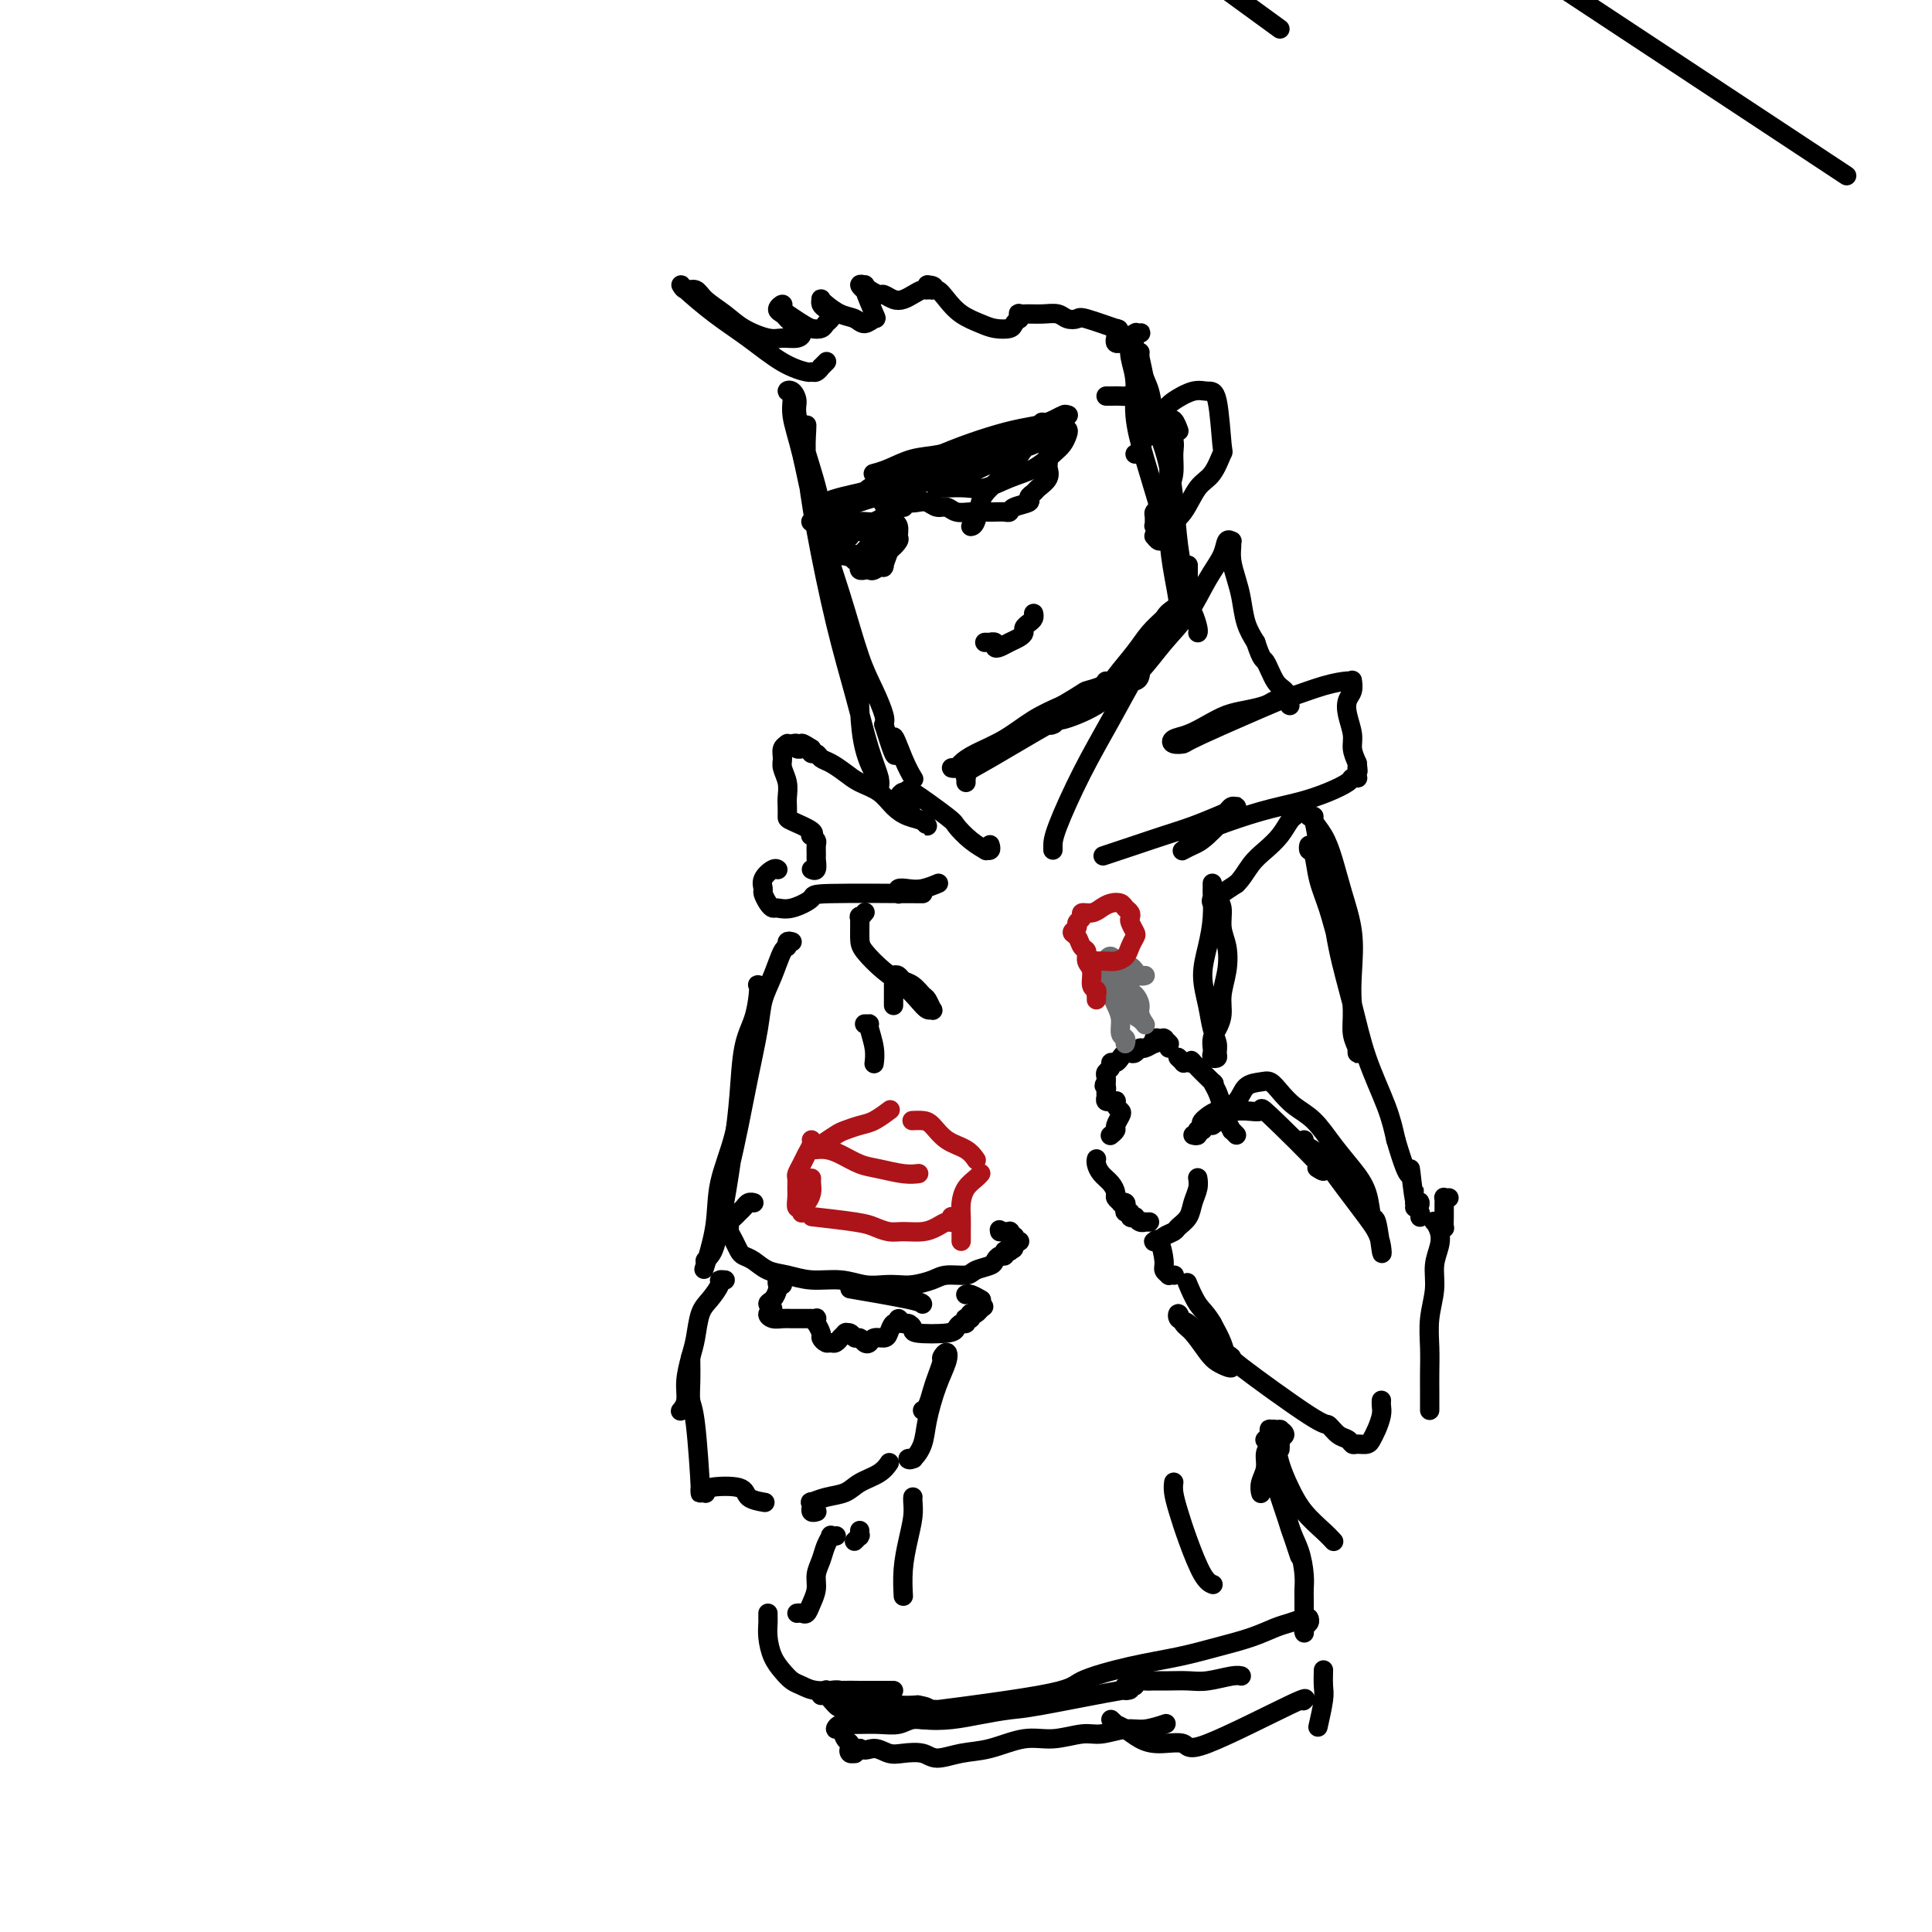 <svg viewBox='0 0 400 400' version='1.1' xmlns='http://www.w3.org/2000/svg' xmlns:xlink='http://www.w3.org/1999/xlink'><g fill='none' stroke='rgb(0,0,0)' stroke-width='4' stroke-linecap='round' stroke-linejoin='round'><path d='M167,88c-0.009,0.019 -0.019,0.039 0,0c0.019,-0.039 0.066,-0.136 0,1c-0.066,1.136 -0.247,3.506 0,7c0.247,3.494 0.921,8.112 2,14c1.079,5.888 2.562,13.046 4,19c1.438,5.954 2.830,10.703 4,15c1.170,4.297 2.118,8.143 3,11c0.882,2.857 1.698,4.727 2,6c0.302,1.273 0.088,1.950 0,2c-0.088,0.050 -0.052,-0.527 0,-1c0.052,-0.473 0.119,-0.843 0,-1c-0.119,-0.157 -0.423,-0.102 -1,-1c-0.577,-0.898 -1.428,-2.750 -2,-5c-0.572,-2.250 -0.866,-4.899 -1,-8c-0.134,-3.101 -0.106,-6.655 -1,-11c-0.894,-4.345 -2.708,-9.481 -4,-15c-1.292,-5.519 -2.061,-11.420 -3,-16c-0.939,-4.580 -2.046,-7.841 -3,-11c-0.954,-3.159 -1.754,-6.218 -2,-8c-0.246,-1.782 0.062,-2.286 0,-3c-0.062,-0.714 -0.494,-1.639 -1,-2c-0.506,-0.361 -1.085,-0.159 -1,0c0.085,0.159 0.833,0.276 1,1c0.167,0.724 -0.248,2.054 0,4c0.248,1.946 1.158,4.508 2,8c0.842,3.492 1.616,7.916 3,13c1.384,5.084 3.376,10.829 5,16c1.624,5.171 2.879,9.767 4,13c1.121,3.233 2.110,5.101 3,7c0.890,1.899 1.683,3.828 2,5c0.317,1.172 0.159,1.586 0,2'/><path d='M183,150c3.458,11.175 2.102,4.614 2,3c-0.102,-1.614 1.049,1.719 2,4c0.951,2.281 1.700,3.509 2,4c0.300,0.491 0.150,0.246 0,0'/><path d='M200,162c-0.015,-0.444 -0.031,-0.887 0,-1c0.031,-0.113 0.107,0.105 0,0c-0.107,-0.105 -0.399,-0.533 0,-1c0.399,-0.467 1.489,-0.973 5,-3c3.511,-2.027 9.445,-5.576 12,-7c2.555,-1.424 1.732,-0.724 3,-1c1.268,-0.276 4.628,-1.528 7,-3c2.372,-1.472 3.758,-3.166 5,-4c1.242,-0.834 2.341,-0.810 3,-1c0.659,-0.190 0.877,-0.594 1,-1c0.123,-0.406 0.152,-0.812 0,-1c-0.152,-0.188 -0.485,-0.156 -1,0c-0.515,0.156 -1.211,0.438 -2,1c-0.789,0.562 -1.672,1.404 -3,2c-1.328,0.596 -3.100,0.946 -5,2c-1.900,1.054 -3.926,2.812 -6,4c-2.074,1.188 -4.194,1.807 -6,3c-1.806,1.193 -3.298,2.961 -5,4c-1.702,1.039 -3.616,1.351 -5,2c-1.384,0.649 -2.239,1.636 -3,2c-0.761,0.364 -1.427,0.106 -2,0c-0.573,-0.106 -1.054,-0.061 -1,0c0.054,0.061 0.641,0.137 1,0c0.359,-0.137 0.488,-0.487 1,-1c0.512,-0.513 1.405,-1.189 3,-2c1.595,-0.811 3.891,-1.757 6,-3c2.109,-1.243 4.031,-2.784 6,-4c1.969,-1.216 3.984,-2.108 6,-3'/><path d='M220,146c4.523,-2.650 4.331,-2.775 5,-3c0.669,-0.225 2.199,-0.552 3,-1c0.801,-0.448 0.874,-1.018 1,-1c0.126,0.018 0.304,0.624 0,1c-0.304,0.376 -1.089,0.521 -2,1c-0.911,0.479 -1.947,1.291 -3,2c-1.053,0.709 -2.122,1.316 -3,2c-0.878,0.684 -1.564,1.446 -2,2c-0.436,0.554 -0.621,0.901 -1,1c-0.379,0.099 -0.952,-0.051 -1,0c-0.048,0.051 0.431,0.302 1,0c0.569,-0.302 1.230,-1.158 2,-2c0.770,-0.842 1.649,-1.669 2,-2c0.351,-0.331 0.176,-0.165 0,0'/><path d='M236,74c-0.007,-0.423 -0.015,-0.847 0,-1c0.015,-0.153 0.052,-0.037 0,0c-0.052,0.037 -0.193,-0.007 0,1c0.193,1.007 0.720,3.064 1,5c0.280,1.936 0.315,3.752 1,6c0.685,2.248 2.022,4.927 3,8c0.978,3.073 1.597,6.539 2,10c0.403,3.461 0.591,6.915 1,10c0.409,3.085 1.038,5.800 1,8c-0.038,2.200 -0.745,3.883 -1,5c-0.255,1.117 -0.058,1.667 0,2c0.058,0.333 -0.023,0.448 0,0c0.023,-0.448 0.150,-1.459 0,-3c-0.150,-1.541 -0.576,-3.613 -1,-6c-0.424,-2.387 -0.845,-5.088 -1,-8c-0.155,-2.912 -0.042,-6.034 0,-9c0.042,-2.966 0.014,-5.778 0,-8c-0.014,-2.222 -0.014,-3.856 0,-5c0.014,-1.144 0.042,-1.798 0,-2c-0.042,-0.202 -0.156,0.049 0,0c0.156,-0.049 0.580,-0.398 1,0c0.420,0.398 0.834,1.542 1,2c0.166,0.458 0.083,0.229 0,0'/><path d='M235,94c0.412,-0.006 0.825,-0.011 1,0c0.175,0.011 0.114,0.040 0,0c-0.114,-0.040 -0.281,-0.148 0,-1c0.281,-0.852 1.009,-2.449 2,-4c0.991,-1.551 2.244,-3.058 3,-4c0.756,-0.942 1.015,-1.319 2,-2c0.985,-0.681 2.696,-1.664 4,-2c1.304,-0.336 2.201,-0.024 3,0c0.799,0.024 1.501,-0.239 2,2c0.499,2.239 0.794,6.980 1,9c0.206,2.020 0.321,1.318 0,2c-0.321,0.682 -1.080,2.749 -2,4c-0.920,1.251 -2.000,1.685 -3,3c-1.000,1.315 -1.918,3.511 -3,5c-1.082,1.489 -2.328,2.269 -3,3c-0.672,0.731 -0.770,1.411 -1,2c-0.230,0.589 -0.594,1.087 -1,1c-0.406,-0.087 -0.855,-0.759 -1,-1c-0.145,-0.241 0.015,-0.049 0,0c-0.015,0.049 -0.204,-0.043 0,0c0.204,0.043 0.801,0.221 1,0c0.199,-0.221 0.001,-0.842 0,-1c-0.001,-0.158 0.196,0.147 0,0c-0.196,-0.147 -0.785,-0.746 -1,-1c-0.215,-0.254 -0.055,-0.162 0,0c0.055,0.162 0.004,0.394 0,0c-0.004,-0.394 0.040,-1.415 0,-2c-0.040,-0.585 -0.165,-0.734 0,-1c0.165,-0.266 0.618,-0.647 1,-1c0.382,-0.353 0.691,-0.676 1,-1'/><path d='M241,104c0.319,-1.791 0.617,-2.268 1,-3c0.383,-0.732 0.853,-1.718 1,-3c0.147,-1.282 -0.028,-2.859 0,-4c0.028,-1.141 0.260,-1.847 0,-3c-0.260,-1.153 -1.010,-2.754 -2,-4c-0.990,-1.246 -2.219,-2.138 -3,-3c-0.781,-0.862 -1.113,-1.695 -2,-2c-0.887,-0.305 -2.329,-0.082 -3,0c-0.671,0.082 -0.572,0.022 -1,0c-0.428,-0.022 -1.385,-0.006 -2,0c-0.615,0.006 -0.890,0.002 -1,0c-0.110,-0.002 -0.055,-0.001 0,0'/><path d='M265,6c-43.979,-32.014 -87.959,-64.027 -105,-77c-17.041,-12.973 -7.144,-6.904 -4,-5c3.144,1.904 -0.467,-0.357 -2,-2c-1.533,-1.643 -0.989,-2.670 -1,-3c-0.011,-0.330 -0.577,0.036 -1,0c-0.423,-0.036 -0.705,-0.474 -1,-1c-0.295,-0.526 -0.605,-1.141 -1,-2c-0.395,-0.859 -0.876,-1.962 -1,-3c-0.124,-1.038 0.110,-2.010 0,-3c-0.110,-0.990 -0.566,-1.998 -1,-3c-0.434,-1.002 -0.848,-1.997 -1,-3c-0.152,-1.003 -0.041,-2.013 0,-3c0.041,-0.987 0.012,-1.952 0,-3c-0.012,-1.048 -0.006,-2.178 0,-3c0.006,-0.822 0.014,-1.334 0,-2c-0.014,-0.666 -0.049,-1.484 0,-2c0.049,-0.516 0.181,-0.728 0,-1c-0.181,-0.272 -0.674,-0.603 -1,-1c-0.326,-0.397 -0.484,-0.859 -1,-1c-0.516,-0.141 -1.389,0.041 -1,0c0.389,-0.041 2.039,-0.303 2,-1c-0.039,-0.697 -1.767,-1.828 2,0c3.767,1.828 13.030,6.614 3,-1c-10.030,-7.614 -39.354,-27.627 3,0c42.354,27.627 156.387,102.893 202,133c45.613,30.107 22.807,15.053 0,0'/><path d='M181,98c-0.016,0.004 -0.032,0.008 0,0c0.032,-0.008 0.113,-0.029 0,0c-0.113,0.029 -0.420,0.107 0,0c0.420,-0.107 1.567,-0.400 3,-1c1.433,-0.600 3.152,-1.508 5,-2c1.848,-0.492 3.824,-0.569 6,-1c2.176,-0.431 4.552,-1.215 7,-2c2.448,-0.785 4.967,-1.569 7,-2c2.033,-0.431 3.580,-0.508 5,-1c1.420,-0.492 2.712,-1.397 4,-2c1.288,-0.603 2.572,-0.902 3,-1c0.428,-0.098 0.001,0.006 0,0c-0.001,-0.006 0.426,-0.123 0,0c-0.426,0.123 -1.705,0.487 -3,1c-1.295,0.513 -2.607,1.177 -4,2c-1.393,0.823 -2.867,1.806 -5,3c-2.133,1.194 -4.924,2.600 -8,4c-3.076,1.400 -6.436,2.796 -10,4c-3.564,1.204 -7.333,2.218 -10,3c-2.667,0.782 -4.231,1.334 -6,2c-1.769,0.666 -3.743,1.446 -5,2c-1.257,0.554 -1.797,0.881 -2,1c-0.203,0.119 -0.069,0.029 0,0c0.069,-0.029 0.074,0.004 0,0c-0.074,-0.004 -0.227,-0.045 0,0c0.227,0.045 0.834,0.177 1,0c0.166,-0.177 -0.109,-0.663 0,-1c0.109,-0.337 0.603,-0.525 1,-1c0.397,-0.475 0.699,-1.238 1,-2'/><path d='M171,104c1.685,-0.891 5.396,-1.617 7,-2c1.604,-0.383 1.099,-0.421 2,-1c0.901,-0.579 3.206,-1.699 6,-3c2.794,-1.301 6.075,-2.782 9,-4c2.925,-1.218 5.494,-2.172 8,-3c2.506,-0.828 4.948,-1.528 7,-2c2.052,-0.472 3.713,-0.715 5,-1c1.287,-0.285 2.201,-0.612 3,-1c0.799,-0.388 1.482,-0.836 2,-1c0.518,-0.164 0.871,-0.043 1,0c0.129,0.043 0.032,0.010 0,0c-0.032,-0.010 -0.001,0.005 0,0c0.001,-0.005 -0.030,-0.029 0,0c0.030,0.029 0.119,0.110 0,0c-0.119,-0.110 -0.446,-0.412 -1,0c-0.554,0.412 -1.333,1.539 -2,2c-0.667,0.461 -1.220,0.255 -3,1c-1.780,0.745 -4.787,2.441 -6,3c-1.213,0.559 -0.631,-0.020 -1,0c-0.369,0.020 -1.688,0.639 -3,1c-1.312,0.361 -2.616,0.464 -4,1c-1.384,0.536 -2.847,1.507 -4,2c-1.153,0.493 -1.997,0.510 -3,1c-1.003,0.490 -2.164,1.455 -3,2c-0.836,0.545 -1.348,0.671 -2,1c-0.652,0.329 -1.443,0.861 -2,1c-0.557,0.139 -0.881,-0.117 -1,0c-0.119,0.117 -0.034,0.605 0,1c0.034,0.395 0.017,0.698 0,1'/><path d='M186,103c-5.628,2.631 -2.200,0.709 -1,0c1.200,-0.709 0.170,-0.204 0,0c-0.170,0.204 0.521,0.106 1,0c0.479,-0.106 0.747,-0.221 1,0c0.253,0.221 0.491,0.776 1,1c0.509,0.224 1.290,0.116 2,0c0.710,-0.116 1.348,-0.241 2,0c0.652,0.241 1.319,0.849 2,1c0.681,0.151 1.375,-0.156 2,0c0.625,0.156 1.179,0.774 2,1c0.821,0.226 1.908,0.061 3,0c1.092,-0.061 2.188,-0.019 3,0c0.812,0.019 1.339,0.016 2,0c0.661,-0.016 1.454,-0.046 2,0c0.546,0.046 0.843,0.167 1,0c0.157,-0.167 0.173,-0.621 1,-1c0.827,-0.379 2.464,-0.682 3,-1c0.536,-0.318 -0.028,-0.653 0,-1c0.028,-0.347 0.649,-0.708 1,-1c0.351,-0.292 0.434,-0.515 1,-1c0.566,-0.485 1.616,-1.232 2,-2c0.384,-0.768 0.103,-1.558 0,-2c-0.103,-0.442 -0.028,-0.538 0,-1c0.028,-0.462 0.007,-1.290 0,-2c-0.007,-0.710 -0.001,-1.300 0,-2c0.001,-0.700 -0.002,-1.508 0,-2c0.002,-0.492 0.011,-0.668 0,-1c-0.011,-0.332 -0.041,-0.820 0,-1c0.041,-0.180 0.155,-0.051 0,0c-0.155,0.051 -0.577,0.026 -1,0'/><path d='M216,88c-0.287,-1.510 -0.505,0.214 -1,1c-0.495,0.786 -1.266,0.633 -2,1c-0.734,0.367 -1.431,1.254 -2,2c-0.569,0.746 -1.010,1.353 -2,2c-0.990,0.647 -2.528,1.336 -4,2c-1.472,0.664 -2.879,1.302 -4,2c-1.121,0.698 -1.956,1.455 -3,2c-1.044,0.545 -2.296,0.878 -3,1c-0.704,0.122 -0.861,0.034 -1,0c-0.139,-0.034 -0.261,-0.015 0,0c0.261,0.015 0.905,0.027 2,0c1.095,-0.027 2.643,-0.094 4,0c1.357,0.094 2.524,0.349 4,0c1.476,-0.349 3.260,-1.300 5,-2c1.740,-0.700 3.435,-1.147 5,-2c1.565,-0.853 3.001,-2.112 4,-3c0.999,-0.888 1.562,-1.404 2,-2c0.438,-0.596 0.751,-1.273 1,-2c0.249,-0.727 0.436,-1.506 -1,-1c-1.436,0.506 -4.493,2.297 -6,3c-1.507,0.703 -1.464,0.318 -2,1c-0.536,0.682 -1.650,2.431 -3,4c-1.350,1.569 -2.936,2.956 -4,4c-1.064,1.044 -1.605,1.744 -2,3c-0.395,1.256 -0.645,3.069 -1,4c-0.355,0.931 -0.816,0.980 -1,1c-0.184,0.020 -0.092,0.010 0,0'/><path d='M186,104c-0.423,0.000 -0.845,0.001 -1,0c-0.155,-0.001 -0.041,-0.003 0,0c0.041,0.003 0.010,0.010 0,0c-0.010,-0.010 -0.001,-0.036 0,0c0.001,0.036 -0.008,0.134 0,0c0.008,-0.134 0.032,-0.500 0,0c-0.032,0.500 -0.121,1.865 0,3c0.121,1.135 0.450,2.041 0,4c-0.450,1.959 -1.680,4.970 -2,6c-0.320,1.030 0.269,0.080 0,0c-0.269,-0.080 -1.396,0.712 -2,1c-0.604,0.288 -0.683,0.074 -1,0c-0.317,-0.074 -0.870,-0.006 -1,0c-0.130,0.006 0.162,-0.050 0,0c-0.162,0.050 -0.779,0.206 -1,0c-0.221,-0.206 -0.045,-0.773 0,-1c0.045,-0.227 -0.040,-0.114 0,0c0.040,0.114 0.206,0.227 0,0c-0.206,-0.227 -0.784,-0.796 -1,-1c-0.216,-0.204 -0.069,-0.044 0,0c0.069,0.044 0.060,-0.030 0,0c-0.060,0.030 -0.172,0.163 0,0c0.172,-0.163 0.627,-0.621 1,-1c0.373,-0.379 0.664,-0.679 1,-1c0.336,-0.321 0.718,-0.663 1,-1c0.282,-0.337 0.465,-0.668 1,-1c0.535,-0.332 1.422,-0.666 2,-1c0.578,-0.334 0.848,-0.667 1,-1c0.152,-0.333 0.186,-0.667 0,-1c-0.186,-0.333 -0.593,-0.667 -1,-1'/><path d='M183,108c0.524,-0.995 -1.166,0.518 -2,1c-0.834,0.482 -0.811,-0.067 -1,0c-0.189,0.067 -0.589,0.749 -1,1c-0.411,0.251 -0.832,0.072 -1,0c-0.168,-0.072 -0.084,-0.036 0,0'/><path d='M171,75c0.119,-0.122 0.238,-0.243 0,0c-0.238,0.243 -0.835,0.851 -1,1c-0.165,0.149 0.100,-0.160 0,0c-0.100,0.160 -0.566,0.788 -1,1c-0.434,0.212 -0.837,0.008 -1,0c-0.163,-0.008 -0.086,0.180 -1,0c-0.914,-0.180 -2.820,-0.729 -5,-2c-2.180,-1.271 -4.635,-3.265 -7,-5c-2.365,-1.735 -4.641,-3.213 -7,-5c-2.359,-1.787 -4.799,-3.885 -6,-5c-1.201,-1.115 -1.161,-1.246 -1,-1c0.161,0.246 0.442,0.870 1,1c0.558,0.130 1.392,-0.234 2,0c0.608,0.234 0.991,1.068 2,2c1.009,0.932 2.645,1.963 4,3c1.355,1.037 2.431,2.079 4,3c1.569,0.921 3.633,1.722 5,2c1.367,0.278 2.038,0.033 3,0c0.962,-0.033 2.216,0.146 3,0c0.784,-0.146 1.097,-0.617 1,-1c-0.097,-0.383 -0.605,-0.680 -1,-1c-0.395,-0.320 -0.676,-0.665 -1,-1c-0.324,-0.335 -0.690,-0.661 -1,-1c-0.310,-0.339 -0.565,-0.691 -1,-1c-0.435,-0.309 -1.050,-0.574 -1,-1c0.050,-0.426 0.766,-1.011 1,-1c0.234,0.011 -0.014,0.618 0,1c0.014,0.382 0.290,0.538 1,1c0.710,0.462 1.855,1.231 3,2'/><path d='M166,67c0.963,0.523 1.369,0.831 2,1c0.631,0.169 1.487,0.200 2,0c0.513,-0.200 0.684,-0.631 1,-1c0.316,-0.369 0.778,-0.677 1,-1c0.222,-0.323 0.203,-0.661 0,-1c-0.203,-0.339 -0.589,-0.677 -1,-1c-0.411,-0.323 -0.848,-0.630 -1,-1c-0.152,-0.370 -0.021,-0.804 0,-1c0.021,-0.196 -0.069,-0.153 0,0c0.069,0.153 0.299,0.415 1,1c0.701,0.585 1.875,1.493 3,2c1.125,0.507 2.203,0.614 3,1c0.797,0.386 1.315,1.050 2,1c0.685,-0.050 1.538,-0.816 2,-1c0.462,-0.184 0.534,0.214 0,-1c-0.534,-1.214 -1.674,-4.039 -2,-5c-0.326,-0.961 0.163,-0.059 0,0c-0.163,0.059 -0.979,-0.726 -1,-1c-0.021,-0.274 0.753,-0.036 1,0c0.247,0.036 -0.033,-0.130 0,0c0.033,0.130 0.379,0.557 1,1c0.621,0.443 1.517,0.900 2,1c0.483,0.100 0.553,-0.159 1,0c0.447,0.159 1.272,0.737 2,1c0.728,0.263 1.358,0.211 2,0c0.642,-0.211 1.296,-0.582 2,-1c0.704,-0.418 1.459,-0.882 2,-1c0.541,-0.118 0.869,0.109 1,0c0.131,-0.109 0.066,-0.555 0,-1'/><path d='M192,59c2.200,0.093 1.201,0.827 1,1c-0.201,0.173 0.396,-0.213 1,0c0.604,0.213 1.216,1.024 2,2c0.784,0.976 1.740,2.115 3,3c1.260,0.885 2.825,1.515 4,2c1.175,0.485 1.961,0.825 3,1c1.039,0.175 2.331,0.187 3,0c0.669,-0.187 0.714,-0.572 1,-1c0.286,-0.428 0.814,-0.899 1,-1c0.186,-0.101 0.030,0.169 0,0c-0.030,-0.169 0.065,-0.778 0,-1c-0.065,-0.222 -0.289,-0.056 0,0c0.289,0.056 1.090,0.001 2,0c0.910,-0.001 1.930,0.050 3,0c1.070,-0.050 2.190,-0.202 3,0c0.810,0.202 1.309,0.757 2,1c0.691,0.243 1.572,0.173 2,0c0.428,-0.173 0.402,-0.449 2,0c1.598,0.449 4.821,1.622 6,2c1.179,0.378 0.315,-0.038 0,0c-0.315,0.038 -0.080,0.532 0,1c0.080,0.468 0.007,0.910 0,1c-0.007,0.090 0.053,-0.171 0,0c-0.053,0.171 -0.221,0.774 0,1c0.221,0.226 0.829,0.075 1,0c0.171,-0.075 -0.095,-0.075 0,0c0.095,0.075 0.551,0.226 1,0c0.449,-0.226 0.890,-0.830 1,-1c0.110,-0.170 -0.111,0.094 0,0c0.111,-0.094 0.556,-0.547 1,-1'/><path d='M235,69c0.562,-0.312 -0.033,-0.092 0,0c0.033,0.092 0.693,0.058 1,0c0.307,-0.058 0.263,-0.138 0,0c-0.263,0.138 -0.743,0.494 -1,1c-0.257,0.506 -0.291,1.161 0,2c0.291,0.839 0.909,1.863 1,3c0.091,1.137 -0.343,2.386 0,4c0.343,1.614 1.465,3.592 2,5c0.535,1.408 0.485,2.246 1,3c0.515,0.754 1.595,1.423 2,2c0.405,0.577 0.134,1.061 0,1c-0.134,-0.061 -0.133,-0.666 0,-1c0.133,-0.334 0.396,-0.395 0,-1c-0.396,-0.605 -1.451,-1.752 -2,-3c-0.549,-1.248 -0.592,-2.595 -1,-4c-0.408,-1.405 -1.182,-2.866 -2,-5c-0.818,-2.134 -1.679,-4.940 -2,-6c-0.321,-1.060 -0.101,-0.373 0,0c0.101,0.373 0.085,0.433 0,1c-0.085,0.567 -0.237,1.641 0,3c0.237,1.359 0.864,3.005 1,5c0.136,1.995 -0.220,4.340 0,7c0.220,2.660 1.015,5.634 2,9c0.985,3.366 2.159,7.125 3,10c0.841,2.875 1.349,4.866 2,7c0.651,2.134 1.445,4.412 2,6c0.555,1.588 0.870,2.488 1,3c0.130,0.512 0.073,0.638 0,1c-0.073,0.362 -0.164,0.961 0,1c0.164,0.039 0.582,-0.480 1,-1'/><path d='M246,122c1.702,5.601 0.456,1.602 0,0c-0.456,-1.602 -0.122,-0.808 0,-1c0.122,-0.192 0.033,-1.370 0,-2c-0.033,-0.630 -0.009,-0.713 0,-1c0.009,-0.287 0.003,-0.780 0,-1c-0.003,-0.220 -0.001,-0.168 0,0c0.001,0.168 0.003,0.452 0,1c-0.003,0.548 -0.011,1.358 0,2c0.011,0.642 0.041,1.114 0,2c-0.041,0.886 -0.155,2.185 0,3c0.155,0.815 0.578,1.146 1,2c0.422,0.854 0.845,2.230 1,3c0.155,0.770 0.044,0.934 0,1c-0.044,0.066 -0.022,0.033 0,0'/><path d='M187,105c0.096,0.024 0.191,0.049 0,0c-0.191,-0.049 -0.669,-0.171 -1,0c-0.331,0.171 -0.515,0.634 -1,1c-0.485,0.366 -1.270,0.634 -2,1c-0.730,0.366 -1.403,0.830 -2,1c-0.597,0.170 -1.117,0.048 -2,0c-0.883,-0.048 -2.128,-0.020 -3,0c-0.872,0.020 -1.370,0.032 -2,0c-0.630,-0.032 -1.393,-0.107 -2,0c-0.607,0.107 -1.057,0.396 -1,1c0.057,0.604 0.623,1.521 1,2c0.377,0.479 0.565,0.519 1,1c0.435,0.481 1.115,1.404 2,2c0.885,0.596 1.974,0.865 3,1c1.026,0.135 1.989,0.135 3,0c1.011,-0.135 2.072,-0.404 3,-1c0.928,-0.596 1.725,-1.518 2,-2c0.275,-0.482 0.030,-0.522 0,-1c-0.030,-0.478 0.156,-1.393 0,-2c-0.156,-0.607 -0.653,-0.907 -1,-1c-0.347,-0.093 -0.544,0.020 -1,0c-0.456,-0.020 -1.170,-0.173 -2,0c-0.830,0.173 -1.778,0.673 -3,1c-1.222,0.327 -2.720,0.483 -4,1c-1.280,0.517 -2.341,1.396 -3,2c-0.659,0.604 -0.914,0.933 -1,1c-0.086,0.067 -0.002,-0.126 0,0c0.002,0.126 -0.076,0.572 0,1c0.076,0.428 0.308,0.836 1,1c0.692,0.164 1.846,0.082 3,0'/><path d='M175,115c1.050,0.573 2.176,0.505 3,0c0.824,-0.505 1.345,-1.445 2,-2c0.655,-0.555 1.445,-0.723 2,-1c0.555,-0.277 0.875,-0.664 1,-1c0.125,-0.336 0.056,-0.622 0,-1c-0.056,-0.378 -0.098,-0.848 0,-1c0.098,-0.152 0.338,0.016 0,0c-0.338,-0.016 -1.254,-0.214 -2,0c-0.746,0.214 -1.324,0.841 -2,1c-0.676,0.159 -1.451,-0.149 -2,0c-0.549,0.149 -0.871,0.757 -1,1c-0.129,0.243 -0.064,0.122 0,0'/><path d='M218,176c-0.002,-0.230 -0.003,-0.460 0,-1c0.003,-0.540 0.011,-1.388 1,-4c0.989,-2.612 2.961,-6.986 5,-11c2.039,-4.014 4.147,-7.667 6,-11c1.853,-3.333 3.450,-6.344 5,-9c1.550,-2.656 3.051,-4.955 4,-7c0.949,-2.045 1.345,-3.836 2,-5c0.655,-1.164 1.569,-1.703 2,-2c0.431,-0.297 0.378,-0.353 0,0c-0.378,0.353 -1.082,1.117 -2,2c-0.918,0.883 -2.051,1.887 -3,3c-0.949,1.113 -1.714,2.335 -3,4c-1.286,1.665 -3.094,3.774 -4,5c-0.906,1.226 -0.911,1.568 -1,2c-0.089,0.432 -0.261,0.954 0,1c0.261,0.046 0.954,-0.384 2,-1c1.046,-0.616 2.445,-1.417 4,-3c1.555,-1.583 3.267,-3.948 5,-6c1.733,-2.052 3.487,-3.789 5,-6c1.513,-2.211 2.783,-4.894 4,-7c1.217,-2.106 2.379,-3.634 3,-5c0.621,-1.366 0.702,-2.568 1,-3c0.298,-0.432 0.815,-0.093 1,0c0.185,0.093 0.039,-0.059 0,0c-0.039,0.059 0.030,0.329 0,1c-0.030,0.671 -0.160,1.743 0,3c0.160,1.257 0.610,2.698 1,4c0.390,1.302 0.720,2.466 1,4c0.280,1.534 0.508,3.438 1,5c0.492,1.562 1.246,2.781 2,4'/><path d='M260,133c1.288,3.937 1.508,3.279 2,4c0.492,0.721 1.256,2.820 2,4c0.744,1.180 1.468,1.442 2,2c0.532,0.558 0.873,1.414 1,2c0.127,0.586 0.042,0.902 0,1c-0.042,0.098 -0.040,-0.023 0,0c0.040,0.023 0.118,0.192 0,0c-0.118,-0.192 -0.432,-0.743 -1,-1c-0.568,-0.257 -1.390,-0.221 -2,0c-0.610,0.221 -1.009,0.626 -2,1c-0.991,0.374 -2.574,0.716 -4,1c-1.426,0.284 -2.696,0.511 -4,1c-1.304,0.489 -2.643,1.242 -4,2c-1.357,0.758 -2.732,1.523 -4,2c-1.268,0.477 -2.428,0.666 -3,1c-0.572,0.334 -0.554,0.813 0,1c0.554,0.187 1.644,0.082 2,0c0.356,-0.082 -0.024,-0.141 4,-2c4.024,-1.859 12.451,-5.517 16,-7c3.549,-1.483 2.219,-0.791 3,-1c0.781,-0.209 3.674,-1.318 6,-2c2.326,-0.682 4.084,-0.938 5,-1c0.916,-0.062 0.991,0.068 1,0c0.009,-0.068 -0.046,-0.335 0,0c0.046,0.335 0.194,1.272 0,2c-0.194,0.728 -0.729,1.248 -1,2c-0.271,0.752 -0.279,1.738 0,3c0.279,1.262 0.844,2.801 1,4c0.156,1.199 -0.098,2.057 0,3c0.098,0.943 0.549,1.972 1,3'/><path d='M281,158c0.308,2.812 0.079,1.341 0,1c-0.079,-0.341 -0.008,0.447 0,1c0.008,0.553 -0.047,0.872 0,1c0.047,0.128 0.196,0.065 0,0c-0.196,-0.065 -0.736,-0.132 -1,0c-0.264,0.132 -0.251,0.462 -1,1c-0.749,0.538 -2.259,1.285 -4,2c-1.741,0.715 -3.713,1.400 -6,2c-2.287,0.600 -4.889,1.117 -8,2c-3.111,0.883 -6.730,2.132 -9,3c-2.270,0.868 -3.191,1.354 -4,2c-0.809,0.646 -1.506,1.452 -2,2c-0.494,0.548 -0.784,0.836 -1,1c-0.216,0.164 -0.358,0.202 0,0c0.358,-0.202 1.217,-0.643 2,-1c0.783,-0.357 1.489,-0.628 3,-2c1.511,-1.372 3.827,-3.844 5,-5c1.173,-1.156 1.204,-0.998 1,-1c-0.204,-0.002 -0.643,-0.166 -1,0c-0.357,0.166 -0.630,0.663 -1,1c-0.370,0.337 -0.836,0.514 -2,1c-1.164,0.486 -3.027,1.279 -5,2c-1.973,0.721 -4.054,1.368 -6,2c-1.946,0.632 -3.755,1.247 -6,2c-2.245,0.753 -4.927,1.644 -6,2c-1.073,0.356 -0.536,0.178 0,0'/><path d='M205,175c-0.003,-0.008 -0.005,-0.017 0,0c0.005,0.017 0.018,0.058 0,0c-0.018,-0.058 -0.066,-0.216 0,0c0.066,0.216 0.245,0.808 0,1c-0.245,0.192 -0.914,-0.014 -1,0c-0.086,0.014 0.410,0.248 0,0c-0.410,-0.248 -1.727,-0.976 -3,-2c-1.273,-1.024 -2.502,-2.342 -3,-3c-0.498,-0.658 -0.266,-0.657 -2,-2c-1.734,-1.343 -5.433,-4.031 -7,-5c-1.567,-0.969 -1.001,-0.219 -1,0c0.001,0.219 -0.562,-0.092 -1,0c-0.438,0.092 -0.752,0.587 -1,1c-0.248,0.413 -0.430,0.742 0,1c0.430,0.258 1.473,0.444 2,1c0.527,0.556 0.539,1.481 1,2c0.461,0.519 1.372,0.632 2,1c0.628,0.368 0.973,0.993 1,1c0.027,0.007 -0.265,-0.603 -1,-1c-0.735,-0.397 -1.915,-0.581 -3,-1c-1.085,-0.419 -2.076,-1.072 -3,-2c-0.924,-0.928 -1.781,-2.132 -3,-3c-1.219,-0.868 -2.799,-1.399 -4,-2c-1.201,-0.601 -2.024,-1.271 -3,-2c-0.976,-0.729 -2.104,-1.519 -3,-2c-0.896,-0.481 -1.560,-0.655 -2,-1c-0.440,-0.345 -0.657,-0.862 -1,-1c-0.343,-0.138 -0.812,0.103 -1,0c-0.188,-0.103 -0.094,-0.552 0,-1'/><path d='M168,155c-3.338,-2.165 -1.683,-0.579 -1,0c0.683,0.579 0.394,0.151 0,0c-0.394,-0.151 -0.893,-0.027 -1,0c-0.107,0.027 0.177,-0.045 0,0c-0.177,0.045 -0.817,0.208 -1,0c-0.183,-0.208 0.091,-0.786 0,-1c-0.091,-0.214 -0.546,-0.065 -1,0c-0.454,0.065 -0.907,0.047 -1,0c-0.093,-0.047 0.175,-0.123 0,0c-0.175,0.123 -0.793,0.445 -1,1c-0.207,0.555 -0.003,1.341 0,2c0.003,0.659 -0.195,1.189 0,2c0.195,0.811 0.784,1.904 1,3c0.216,1.096 0.059,2.195 0,3c-0.059,0.805 -0.019,1.316 0,2c0.019,0.684 0.018,1.541 0,2c-0.018,0.459 -0.054,0.518 1,1c1.054,0.482 3.196,1.385 4,2c0.804,0.615 0.268,0.942 0,1c-0.268,0.058 -0.268,-0.155 0,0c0.268,0.155 0.805,0.676 1,1c0.195,0.324 0.049,0.451 0,1c-0.049,0.549 0.001,1.520 0,2c-0.001,0.480 -0.052,0.469 0,1c0.052,0.531 0.206,1.605 0,2c-0.206,0.395 -0.773,0.113 -1,0c-0.227,-0.113 -0.113,-0.056 0,0'/><path d='M161,180c-0.014,-0.012 -0.028,-0.024 0,0c0.028,0.024 0.098,0.086 0,0c-0.098,-0.086 -0.363,-0.318 -1,0c-0.637,0.318 -1.646,1.185 -2,2c-0.354,0.815 -0.055,1.577 0,2c0.055,0.423 -0.136,0.507 0,1c0.136,0.493 0.598,1.393 1,2c0.402,0.607 0.743,0.919 1,1c0.257,0.081 0.430,-0.069 1,0c0.570,0.069 1.538,0.358 3,0c1.462,-0.358 3.419,-1.364 4,-2c0.581,-0.636 -0.214,-0.902 4,-1c4.214,-0.098 13.438,-0.026 17,0c3.562,0.026 1.463,0.007 1,0c-0.463,-0.007 0.709,-0.002 1,0c0.291,0.002 -0.300,0.000 -1,0c-0.700,-0.000 -1.508,0.001 -2,0c-0.492,-0.001 -0.669,-0.004 -1,0c-0.331,0.004 -0.815,0.015 -1,0c-0.185,-0.015 -0.069,-0.056 0,0c0.069,0.056 0.093,0.207 0,0c-0.093,-0.207 -0.301,-0.774 0,-1c0.301,-0.226 1.112,-0.112 2,0c0.888,0.112 1.855,0.223 3,0c1.145,-0.223 2.470,-0.778 3,-1c0.530,-0.222 0.265,-0.111 0,0'/><path d='M271,176c0.026,-0.536 0.051,-1.073 0,-1c-0.051,0.073 -0.180,0.755 0,1c0.180,0.245 0.667,0.054 1,1c0.333,0.946 0.510,3.028 1,5c0.490,1.972 1.293,3.833 2,6c0.707,2.167 1.318,4.640 2,7c0.682,2.360 1.437,4.608 2,7c0.563,2.392 0.936,4.929 1,7c0.064,2.071 -0.179,3.677 0,5c0.179,1.323 0.781,2.362 1,3c0.219,0.638 0.055,0.875 0,1c-0.055,0.125 -0.001,0.136 0,0c0.001,-0.136 -0.051,-0.421 0,-1c0.051,-0.579 0.204,-1.454 0,-3c-0.204,-1.546 -0.765,-3.763 -1,-6c-0.235,-2.237 -0.145,-4.492 0,-7c0.145,-2.508 0.346,-5.267 0,-8c-0.346,-2.733 -1.240,-5.440 -2,-8c-0.760,-2.560 -1.385,-4.973 -2,-7c-0.615,-2.027 -1.219,-3.667 -2,-5c-0.781,-1.333 -1.738,-2.359 -2,-3c-0.262,-0.641 0.171,-0.897 0,-1c-0.171,-0.103 -0.944,-0.052 -1,0c-0.056,0.052 0.607,0.106 1,1c0.393,0.894 0.516,2.629 1,5c0.484,2.371 1.330,5.378 2,9c0.670,3.622 1.163,7.860 2,12c0.837,4.140 2.018,8.182 3,12c0.982,3.818 1.764,7.413 3,11c1.236,3.587 2.924,7.168 4,10c1.076,2.832 1.538,4.916 2,7'/><path d='M289,236c3.269,11.145 2.943,6.007 3,6c0.057,-0.007 0.499,5.118 1,7c0.501,1.882 1.063,0.520 1,0c-0.063,-0.520 -0.749,-0.197 -1,0c-0.251,0.197 -0.067,0.267 0,0c0.067,-0.267 0.018,-0.871 0,-1c-0.018,-0.129 -0.005,0.217 0,0c0.005,-0.217 0.002,-0.996 0,-1c-0.002,-0.004 -0.001,0.769 0,1c0.001,0.231 0.004,-0.079 0,0c-0.004,0.079 -0.015,0.547 0,1c0.015,0.453 0.057,0.892 0,1c-0.057,0.108 -0.211,-0.115 0,0c0.211,0.115 0.788,0.570 1,1c0.212,0.430 0.061,0.837 0,1c-0.061,0.163 -0.030,0.081 0,0'/><path d='M156,249c-0.024,-0.006 -0.048,-0.013 0,0c0.048,0.013 0.168,0.045 0,0c-0.168,-0.045 -0.623,-0.167 -1,0c-0.377,0.167 -0.675,0.622 -1,1c-0.325,0.378 -0.676,0.678 -1,1c-0.324,0.322 -0.620,0.666 -1,1c-0.380,0.334 -0.845,0.656 -1,1c-0.155,0.344 -0.001,0.708 0,1c0.001,0.292 -0.152,0.511 0,1c0.152,0.489 0.609,1.248 1,2c0.391,0.752 0.715,1.496 1,2c0.285,0.504 0.531,0.766 1,1c0.469,0.234 1.160,0.440 2,1c0.840,0.560 1.831,1.474 3,2c1.169,0.526 2.518,0.663 4,1c1.482,0.337 3.096,0.875 5,1c1.904,0.125 4.098,-0.162 6,0c1.902,0.162 3.514,0.773 5,1c1.486,0.227 2.847,0.071 4,0c1.153,-0.071 2.098,-0.057 3,0c0.902,0.057 1.759,0.156 3,0c1.241,-0.156 2.865,-0.567 4,-1c1.135,-0.433 1.782,-0.889 3,-1c1.218,-0.111 3.009,0.124 4,0c0.991,-0.124 1.184,-0.607 2,-1c0.816,-0.393 2.257,-0.698 3,-1c0.743,-0.302 0.787,-0.603 1,-1c0.213,-0.397 0.593,-0.890 1,-1c0.407,-0.110 0.840,0.163 1,0c0.160,-0.163 0.046,-0.761 0,-1c-0.046,-0.239 -0.023,-0.120 0,0'/><path d='M208,259c3.167,-1.079 1.584,-0.275 1,0c-0.584,0.275 -0.171,0.021 0,0c0.171,-0.021 0.098,0.191 0,0c-0.098,-0.191 -0.222,-0.783 0,-1c0.222,-0.217 0.792,-0.057 1,0c0.208,0.057 0.056,0.012 0,0c-0.056,-0.012 -0.016,0.011 0,0c0.016,-0.011 0.008,-0.056 0,0c-0.008,0.056 -0.016,0.211 0,0c0.016,-0.211 0.057,-0.789 0,-1c-0.057,-0.211 -0.210,-0.057 0,0c0.210,0.057 0.785,0.015 1,0c0.215,-0.015 0.072,-0.003 0,0c-0.072,0.003 -0.072,-0.003 0,0c0.072,0.003 0.215,0.015 0,0c-0.215,-0.015 -0.789,-0.057 -1,0c-0.211,0.057 -0.060,0.212 0,0c0.060,-0.212 0.030,-0.793 0,-1c-0.030,-0.207 -0.060,-0.041 0,0c0.060,0.041 0.208,-0.041 0,0c-0.208,0.041 -0.773,0.207 -1,0c-0.227,-0.207 -0.116,-0.788 0,-1c0.116,-0.212 0.237,-0.057 0,0c-0.237,0.057 -0.833,0.015 -1,0c-0.167,-0.015 0.095,-0.004 0,0c-0.095,0.004 -0.548,0.002 -1,0'/><path d='M207,255c-0.167,-0.667 -0.083,-0.333 0,0'/><path d='M162,266c0.008,-0.420 0.016,-0.841 0,-1c-0.016,-0.159 -0.057,-0.057 0,0c0.057,0.057 0.212,0.070 0,0c-0.212,-0.070 -0.791,-0.222 -1,0c-0.209,0.222 -0.047,0.819 0,1c0.047,0.181 -0.021,-0.054 0,0c0.021,0.054 0.131,0.395 0,1c-0.131,0.605 -0.502,1.472 -1,2c-0.498,0.528 -1.122,0.716 -1,1c0.122,0.284 0.991,0.665 1,1c0.009,0.335 -0.842,0.626 -1,1c-0.158,0.374 0.377,0.832 1,1c0.623,0.168 1.334,0.045 2,0c0.666,-0.045 1.288,-0.012 2,0c0.712,0.012 1.515,0.004 2,0c0.485,-0.004 0.652,-0.002 1,0c0.348,0.002 0.878,0.005 1,0c0.122,-0.005 -0.165,-0.017 0,0c0.165,0.017 0.780,0.064 1,0c0.220,-0.064 0.044,-0.239 0,0c-0.044,0.239 0.044,0.891 0,1c-0.044,0.109 -0.219,-0.325 0,0c0.219,0.325 0.832,1.409 1,2c0.168,0.591 -0.109,0.691 0,1c0.109,0.309 0.604,0.829 1,1c0.396,0.171 0.694,-0.006 1,0c0.306,0.006 0.621,0.195 1,0c0.379,-0.195 0.823,-0.774 1,-1c0.177,-0.226 0.086,-0.099 0,0c-0.086,0.099 -0.167,0.171 0,0c0.167,-0.171 0.584,-0.586 1,-1'/><path d='M175,276c0.416,-0.292 -0.043,-0.022 0,0c0.043,0.022 0.589,-0.203 1,0c0.411,0.203 0.686,0.835 1,1c0.314,0.165 0.665,-0.137 1,0c0.335,0.137 0.653,0.715 1,1c0.347,0.285 0.723,0.279 1,0c0.277,-0.279 0.457,-0.830 1,-1c0.543,-0.170 1.451,0.041 2,0c0.549,-0.041 0.739,-0.333 1,-1c0.261,-0.667 0.594,-1.710 1,-2c0.406,-0.290 0.883,0.174 1,0c0.117,-0.174 -0.128,-0.985 0,-1c0.128,-0.015 0.630,0.767 1,1c0.370,0.233 0.610,-0.084 1,0c0.390,0.084 0.930,0.568 1,1c0.070,0.432 -0.331,0.810 1,1c1.331,0.190 4.396,0.191 6,0c1.604,-0.191 1.749,-0.573 2,-1c0.251,-0.427 0.607,-0.898 1,-1c0.393,-0.102 0.824,0.165 1,0c0.176,-0.165 0.099,-0.762 0,-1c-0.099,-0.238 -0.220,-0.115 0,0c0.220,0.115 0.781,0.223 1,0c0.219,-0.223 0.097,-0.778 0,-1c-0.097,-0.222 -0.170,-0.111 0,0c0.170,0.111 0.584,0.222 1,0c0.416,-0.222 0.833,-0.778 1,-1c0.167,-0.222 0.083,-0.111 0,0'/><path d='M203,271c1.167,-0.833 0.583,-0.417 0,0'/><path d='M177,267c-0.083,-0.014 -0.166,-0.028 0,0c0.166,0.028 0.580,0.099 0,0c-0.580,-0.099 -2.156,-0.367 0,0c2.156,0.367 8.042,1.368 11,2c2.958,0.632 2.988,0.895 3,1c0.012,0.105 0.006,0.053 0,0'/><path d='M200,268c0.014,-0.008 0.029,-0.016 0,0c-0.029,0.016 -0.100,0.056 0,0c0.100,-0.056 0.373,-0.207 1,0c0.627,0.207 1.608,0.774 2,1c0.392,0.226 0.196,0.113 0,0'/><path d='M150,265c0.126,0.010 0.251,0.020 0,0c-0.251,-0.020 -0.879,-0.070 -1,0c-0.121,0.070 0.266,0.261 0,1c-0.266,0.739 -1.186,2.028 -2,3c-0.814,0.972 -1.524,1.629 -2,3c-0.476,1.371 -0.720,3.457 -1,5c-0.280,1.543 -0.597,2.543 -1,4c-0.403,1.457 -0.893,3.371 -1,5c-0.107,1.629 0.167,2.973 0,4c-0.167,1.027 -0.776,1.738 -1,2c-0.224,0.262 -0.064,0.075 0,0c0.064,-0.075 0.032,-0.037 0,0'/><path d='M143,281c0.002,-0.021 0.003,-0.042 0,0c-0.003,0.042 -0.011,0.148 0,1c0.011,0.852 0.040,2.451 0,4c-0.040,1.549 -0.151,3.050 0,4c0.151,0.950 0.562,1.351 1,5c0.438,3.649 0.902,10.548 1,13c0.098,2.452 -0.172,0.458 0,0c0.172,-0.458 0.785,0.622 1,1c0.215,0.378 0.030,0.055 0,0c-0.030,-0.055 0.094,0.157 0,0c-0.094,-0.157 -0.406,-0.683 1,-1c1.406,-0.317 4.532,-0.425 6,0c1.468,0.425 1.280,1.384 2,2c0.720,0.616 2.349,0.890 3,1c0.651,0.110 0.326,0.055 0,0'/><path d='M169,313c0.114,-0.033 0.227,-0.065 0,0c-0.227,0.065 -0.795,0.229 -1,0c-0.205,-0.229 -0.047,-0.849 0,-1c0.047,-0.151 -0.017,0.168 0,0c0.017,-0.168 0.114,-0.822 0,-1c-0.114,-0.178 -0.438,0.118 0,0c0.438,-0.118 1.638,-0.652 3,-1c1.362,-0.348 2.887,-0.510 4,-1c1.113,-0.490 1.814,-1.306 3,-2c1.186,-0.694 2.858,-1.264 4,-2c1.142,-0.736 1.755,-1.639 2,-2c0.245,-0.361 0.123,-0.181 0,0'/><path d='M189,302c0.129,0.017 0.257,0.034 0,0c-0.257,-0.034 -0.901,-0.118 -1,0c-0.099,0.118 0.345,0.439 1,0c0.655,-0.439 1.522,-1.639 2,-3c0.478,-1.361 0.569,-2.883 1,-5c0.431,-2.117 1.202,-4.829 2,-7c0.798,-2.171 1.622,-3.802 2,-5c0.378,-1.198 0.308,-1.962 0,-2c-0.308,-0.038 -0.856,0.652 -1,1c-0.144,0.348 0.115,0.356 0,1c-0.115,0.644 -0.605,1.924 -1,3c-0.395,1.076 -0.693,1.948 -1,3c-0.307,1.052 -0.621,2.283 -1,3c-0.379,0.717 -0.823,0.919 -1,1c-0.177,0.081 -0.089,0.040 0,0'/><path d='M164,195c-0.441,-0.115 -0.882,-0.230 -1,0c-0.118,0.230 0.085,0.805 0,1c-0.085,0.195 -0.460,0.012 -1,1c-0.540,0.988 -1.247,3.149 -2,5c-0.753,1.851 -1.552,3.391 -2,5c-0.448,1.609 -0.543,3.287 -1,6c-0.457,2.713 -1.274,6.461 -2,10c-0.726,3.539 -1.361,6.868 -2,10c-0.639,3.132 -1.280,6.068 -2,9c-0.720,2.932 -1.517,5.861 -2,8c-0.483,2.139 -0.652,3.488 -1,5c-0.348,1.512 -0.875,3.187 -1,4c-0.125,0.813 0.152,0.763 0,1c-0.152,0.237 -0.731,0.760 -1,1c-0.269,0.240 -0.227,0.198 0,0c0.227,-0.198 0.638,-0.550 1,-1c0.362,-0.450 0.674,-0.998 1,-2c0.326,-1.002 0.665,-2.458 1,-4c0.335,-1.542 0.666,-3.171 1,-5c0.334,-1.829 0.670,-3.860 1,-6c0.330,-2.140 0.652,-4.390 1,-7c0.348,-2.610 0.720,-5.579 1,-9c0.280,-3.421 0.466,-7.295 1,-10c0.534,-2.705 1.416,-4.240 2,-6c0.584,-1.760 0.872,-3.743 1,-5c0.128,-1.257 0.098,-1.787 0,-2c-0.098,-0.213 -0.263,-0.109 0,0c0.263,0.109 0.956,0.222 1,1c0.044,0.778 -0.559,2.222 -1,4c-0.441,1.778 -0.721,3.889 -1,6'/><path d='M156,215c-0.533,2.896 -1.366,5.635 -2,9c-0.634,3.365 -1.071,7.355 -2,11c-0.929,3.645 -2.352,6.946 -3,10c-0.648,3.054 -0.521,5.861 -1,9c-0.479,3.139 -1.566,6.611 -2,8c-0.434,1.389 -0.217,0.694 0,0'/><path d='M300,248c-0.423,0.032 -0.845,0.063 -1,0c-0.155,-0.063 -0.041,-0.222 0,0c0.041,0.222 0.011,0.823 0,1c-0.011,0.177 -0.002,-0.071 0,0c0.002,0.071 -0.002,0.460 0,1c0.002,0.540 0.011,1.231 0,2c-0.011,0.769 -0.042,1.616 0,2c0.042,0.384 0.158,0.304 0,0c-0.158,-0.304 -0.591,-0.833 -1,-1c-0.409,-0.167 -0.793,0.030 -1,0c-0.207,-0.030 -0.237,-0.285 0,0c0.237,0.285 0.739,1.109 1,2c0.261,0.891 0.280,1.847 0,3c-0.280,1.153 -0.860,2.503 -1,4c-0.140,1.497 0.159,3.142 0,5c-0.159,1.858 -0.775,3.930 -1,6c-0.225,2.070 -0.060,4.138 0,6c0.060,1.862 0.016,3.518 0,5c-0.016,1.482 -0.004,2.789 0,4c0.004,1.211 0.001,2.326 0,3c-0.001,0.674 -0.000,0.907 0,1c0.000,0.093 0.000,0.047 0,0'/><path d='M286,290c0.006,-0.073 0.013,-0.146 0,0c-0.013,0.146 -0.044,0.512 0,1c0.044,0.488 0.163,1.097 0,2c-0.163,0.903 -0.607,2.099 -1,3c-0.393,0.901 -0.734,1.506 -1,2c-0.266,0.494 -0.455,0.877 -1,1c-0.545,0.123 -1.446,-0.014 -2,0c-0.554,0.014 -0.763,0.178 -1,0c-0.237,-0.178 -0.504,-0.697 -1,-1c-0.496,-0.303 -1.223,-0.391 -2,-1c-0.777,-0.609 -1.604,-1.739 -2,-2c-0.396,-0.261 -0.360,0.346 -4,-2c-3.640,-2.346 -10.957,-7.644 -14,-10c-3.043,-2.356 -1.814,-1.768 -2,-2c-0.186,-0.232 -1.788,-1.283 -3,-2c-1.212,-0.717 -2.035,-1.100 -3,-2c-0.965,-0.900 -2.072,-2.318 -3,-3c-0.928,-0.682 -1.679,-0.628 -2,-1c-0.321,-0.372 -0.214,-1.169 0,-1c0.214,0.169 0.533,1.302 1,2c0.467,0.698 1.082,0.959 2,2c0.918,1.041 2.138,2.862 3,4c0.862,1.138 1.367,1.593 2,2c0.633,0.407 1.393,0.767 2,1c0.607,0.233 1.060,0.341 1,0c-0.060,-0.341 -0.631,-1.130 -1,-2c-0.369,-0.870 -0.534,-1.820 -1,-3c-0.466,-1.180 -1.233,-2.590 -2,-4'/><path d='M251,274c-1.179,-2.060 -2.125,-2.708 -3,-4c-0.875,-1.292 -1.679,-3.226 -2,-4c-0.321,-0.774 -0.161,-0.387 0,0'/><path d='M243,264c0.122,0.006 0.244,0.012 0,0c-0.244,-0.012 -0.853,-0.043 -1,0c-0.147,0.043 0.167,0.159 0,0c-0.167,-0.159 -0.816,-0.593 -1,-1c-0.184,-0.407 0.098,-0.788 0,-2c-0.098,-1.212 -0.574,-3.256 -1,-4c-0.426,-0.744 -0.801,-0.188 -1,0c-0.199,0.188 -0.223,0.010 0,0c0.223,-0.010 0.694,0.150 1,0c0.306,-0.150 0.449,-0.609 1,-1c0.551,-0.391 1.510,-0.713 2,-1c0.490,-0.287 0.509,-0.540 1,-1c0.491,-0.460 1.452,-1.129 2,-2c0.548,-0.871 0.683,-1.945 1,-3c0.317,-1.055 0.816,-2.092 1,-3c0.184,-0.908 0.053,-1.688 0,-2c-0.053,-0.312 -0.026,-0.156 0,0'/><path d='M247,235c0.425,0.114 0.849,0.228 1,0c0.151,-0.228 0.027,-0.796 0,-1c-0.027,-0.204 0.043,-0.042 0,0c-0.043,0.042 -0.199,-0.035 0,0c0.199,0.035 0.752,0.181 1,0c0.248,-0.181 0.190,-0.690 0,-1c-0.190,-0.310 -0.512,-0.421 0,-1c0.512,-0.579 1.858,-1.625 3,-2c1.142,-0.375 2.081,-0.078 3,0c0.919,0.078 1.818,-0.064 3,0c1.182,0.064 2.645,0.332 3,0c0.355,-0.332 -0.400,-1.264 2,1c2.400,2.264 7.954,7.725 10,10c2.046,2.275 0.585,1.364 0,1c-0.585,-0.364 -0.292,-0.182 0,0'/><path d='M270,236c-0.237,0.323 -0.474,0.645 0,1c0.474,0.355 1.661,0.741 3,2c1.339,1.259 2.832,3.390 4,5c1.168,1.610 2.013,2.700 3,4c0.987,1.300 2.118,2.809 3,4c0.882,1.191 1.515,2.064 2,3c0.485,0.936 0.822,1.935 1,3c0.178,1.065 0.197,2.197 0,1c-0.197,-1.197 -0.611,-4.724 -1,-6c-0.389,-1.276 -0.753,-0.302 -1,-1c-0.247,-0.698 -0.376,-3.068 -1,-5c-0.624,-1.932 -1.742,-3.427 -3,-5c-1.258,-1.573 -2.655,-3.224 -4,-5c-1.345,-1.776 -2.638,-3.678 -4,-5c-1.362,-1.322 -2.792,-2.066 -4,-3c-1.208,-0.934 -2.195,-2.058 -3,-3c-0.805,-0.942 -1.428,-1.700 -2,-2c-0.572,-0.300 -1.095,-0.140 -2,0c-0.905,0.140 -2.194,0.262 -3,1c-0.806,0.738 -1.130,2.093 -2,3c-0.870,0.907 -2.285,1.367 -3,2c-0.715,0.633 -0.731,1.440 -1,2c-0.269,0.560 -0.791,0.874 -1,1c-0.209,0.126 -0.104,0.063 0,0'/><path d='M251,183c-0.001,-0.113 -0.003,-0.226 0,0c0.003,0.226 0.010,0.793 0,1c-0.010,0.207 -0.038,0.056 0,1c0.038,0.944 0.142,2.983 0,5c-0.142,2.017 -0.532,4.010 -1,6c-0.468,1.990 -1.015,3.976 -1,6c0.015,2.024 0.594,4.087 1,6c0.406,1.913 0.641,3.676 1,5c0.359,1.324 0.842,2.208 1,3c0.158,0.792 -0.010,1.492 0,2c0.010,0.508 0.198,0.824 0,1c-0.198,0.176 -0.782,0.214 -1,0c-0.218,-0.214 -0.068,-0.678 0,-1c0.068,-0.322 0.056,-0.500 0,-1c-0.056,-0.500 -0.155,-1.322 0,-2c0.155,-0.678 0.564,-1.213 1,-2c0.436,-0.787 0.897,-1.826 1,-3c0.103,-1.174 -0.154,-2.482 0,-4c0.154,-1.518 0.717,-3.247 1,-5c0.283,-1.753 0.286,-3.531 0,-5c-0.286,-1.469 -0.862,-2.629 -1,-4c-0.138,-1.371 0.160,-2.952 0,-4c-0.160,-1.048 -0.778,-1.564 -1,-2c-0.222,-0.436 -0.046,-0.792 0,-1c0.046,-0.208 -0.037,-0.269 0,0c0.037,0.269 0.193,0.869 0,1c-0.193,0.131 -0.737,-0.205 -1,0c-0.263,0.205 -0.246,0.952 0,1c0.246,0.048 0.720,-0.602 1,-1c0.280,-0.398 0.366,-0.542 1,-1c0.634,-0.458 1.817,-1.229 3,-2'/><path d='M256,183c1.157,-1.070 2.051,-2.746 3,-4c0.949,-1.254 1.953,-2.087 3,-3c1.047,-0.913 2.137,-1.905 3,-3c0.863,-1.095 1.499,-2.294 2,-3c0.501,-0.706 0.866,-0.921 1,-1c0.134,-0.079 0.038,-0.023 0,0c-0.038,0.023 -0.019,0.011 0,0'/><path d='M179,189c-0.030,0.038 -0.061,0.076 0,0c0.061,-0.076 0.213,-0.265 0,0c-0.213,0.265 -0.791,0.984 -1,1c-0.209,0.016 -0.047,-0.670 0,0c0.047,0.670 -0.020,2.697 0,4c0.020,1.303 0.127,1.884 1,3c0.873,1.116 2.510,2.768 4,4c1.490,1.232 2.831,2.045 4,3c1.169,0.955 2.167,2.053 3,3c0.833,0.947 1.503,1.744 2,2c0.497,0.256 0.821,-0.029 1,0c0.179,0.029 0.213,0.373 0,0c-0.213,-0.373 -0.673,-1.462 -1,-2c-0.327,-0.538 -0.522,-0.523 -1,-1c-0.478,-0.477 -1.238,-1.445 -2,-2c-0.762,-0.555 -1.525,-0.696 -2,-1c-0.475,-0.304 -0.663,-0.769 -1,-1c-0.337,-0.231 -0.822,-0.226 -1,0c-0.178,0.226 -0.048,0.674 0,1c0.048,0.326 0.013,0.531 0,1c-0.013,0.469 -0.003,1.203 0,2c0.003,0.797 0.001,1.656 0,2c-0.001,0.344 -0.000,0.172 0,0'/><path d='M179,212c0.415,0.004 0.829,0.009 1,0c0.171,-0.009 0.098,-0.030 0,0c-0.098,0.030 -0.222,0.111 0,1c0.222,0.889 0.791,2.585 1,4c0.209,1.415 0.060,2.547 0,3c-0.060,0.453 -0.030,0.226 0,0'/><path d='M256,235c-0.446,-0.464 -0.893,-0.928 -1,-1c-0.107,-0.072 0.124,0.249 0,0c-0.124,-0.249 -0.604,-1.068 -1,-2c-0.396,-0.932 -0.710,-1.978 -1,-3c-0.290,-1.022 -0.557,-2.021 -1,-3c-0.443,-0.979 -1.064,-1.936 -1,-2c0.064,-0.064 0.812,0.767 0,0c-0.812,-0.767 -3.183,-3.133 -4,-4c-0.817,-0.867 -0.079,-0.236 0,0c0.079,0.236 -0.501,0.077 -1,0c-0.499,-0.077 -0.918,-0.073 -1,0c-0.082,0.073 0.174,0.215 0,0c-0.174,-0.215 -0.778,-0.789 -1,-1c-0.222,-0.211 -0.064,-0.060 0,0c0.064,0.060 0.032,0.030 0,0'/><path d='M242,217c-0.002,-0.425 -0.004,-0.850 0,-1c0.004,-0.150 0.015,-0.026 0,0c-0.015,0.026 -0.056,-0.046 0,0c0.056,0.046 0.207,0.208 0,0c-0.207,-0.208 -0.774,-0.788 -1,-1c-0.226,-0.212 -0.112,-0.057 0,0c0.112,0.057 0.223,0.014 0,0c-0.223,-0.014 -0.778,0.000 -1,0c-0.222,-0.000 -0.110,-0.015 0,0c0.110,0.015 0.219,0.061 0,0c-0.219,-0.061 -0.766,-0.227 -1,0c-0.234,0.227 -0.157,0.849 0,1c0.157,0.151 0.393,-0.170 0,0c-0.393,0.170 -1.415,0.829 -2,1c-0.585,0.171 -0.734,-0.148 -1,0c-0.266,0.148 -0.648,0.762 -1,1c-0.352,0.238 -0.673,0.102 -1,0c-0.327,-0.102 -0.661,-0.168 -1,0c-0.339,0.168 -0.683,0.570 -1,1c-0.317,0.430 -0.607,0.889 -1,1c-0.393,0.111 -0.890,-0.125 -1,0c-0.110,0.125 0.166,0.611 0,1c-0.166,0.389 -0.776,0.682 -1,1c-0.224,0.318 -0.064,0.662 0,1c0.064,0.338 0.032,0.669 0,1'/><path d='M229,224c-0.772,1.106 -0.203,0.871 0,1c0.203,0.129 0.041,0.623 0,1c-0.041,0.377 0.041,0.637 0,1c-0.041,0.363 -0.203,0.830 0,1c0.203,0.170 0.773,0.045 1,0c0.227,-0.045 0.113,-0.009 0,0c-0.113,0.009 -0.223,-0.008 0,0c0.223,0.008 0.779,0.043 1,0c0.221,-0.043 0.108,-0.162 0,0c-0.108,0.162 -0.210,0.607 0,1c0.210,0.393 0.732,0.736 1,1c0.268,0.264 0.282,0.449 0,1c-0.282,0.551 -0.859,1.467 -1,2c-0.141,0.533 0.154,0.682 0,1c-0.154,0.318 -0.758,0.805 -1,1c-0.242,0.195 -0.121,0.097 0,0'/><path d='M227,240c-0.004,0.017 -0.009,0.035 0,0c0.009,-0.035 0.031,-0.122 0,0c-0.031,0.122 -0.114,0.452 0,1c0.114,0.548 0.427,1.313 1,2c0.573,0.687 1.406,1.294 2,2c0.594,0.706 0.947,1.509 1,2c0.053,0.491 -0.196,0.670 0,1c0.196,0.330 0.836,0.810 1,1c0.164,0.190 -0.148,0.088 0,0c0.148,-0.088 0.757,-0.164 1,0c0.243,0.164 0.122,0.566 0,1c-0.122,0.434 -0.244,0.900 0,1c0.244,0.100 0.853,-0.166 1,0c0.147,0.166 -0.167,0.762 0,1c0.167,0.238 0.814,0.116 1,0c0.186,-0.116 -0.090,-0.227 0,0c0.090,0.227 0.546,0.793 1,1c0.454,0.207 0.905,0.055 1,0c0.095,-0.055 -0.167,-0.015 0,0c0.167,0.015 0.762,0.004 1,0c0.238,-0.004 0.119,-0.002 0,0'/></g>
<g fill='none' stroke='rgb(109,110,112)' stroke-width='4' stroke-linecap='round' stroke-linejoin='round'><path d='M237,202c0.087,-0.025 0.174,-0.049 0,0c-0.174,0.049 -0.610,0.172 -1,0c-0.390,-0.172 -0.734,-0.639 -1,-1c-0.266,-0.361 -0.453,-0.617 -1,-1c-0.547,-0.383 -1.454,-0.895 -2,-1c-0.546,-0.105 -0.732,0.196 -1,0c-0.268,-0.196 -0.619,-0.887 -1,-1c-0.381,-0.113 -0.794,0.354 -1,1c-0.206,0.646 -0.206,1.470 0,2c0.206,0.530 0.619,0.765 1,1c0.381,0.235 0.732,0.468 1,1c0.268,0.532 0.454,1.362 1,2c0.546,0.638 1.453,1.085 2,2c0.547,0.915 0.735,2.297 1,3c0.265,0.703 0.608,0.726 1,1c0.392,0.274 0.833,0.799 1,1c0.167,0.201 0.060,0.076 0,0c-0.060,-0.076 -0.071,-0.104 0,0c0.071,0.104 0.226,0.342 0,0c-0.226,-0.342 -0.831,-1.262 -1,-2c-0.169,-0.738 0.099,-1.293 0,-2c-0.099,-0.707 -0.566,-1.565 -1,-2c-0.434,-0.435 -0.834,-0.446 -1,-1c-0.166,-0.554 -0.097,-1.651 0,-2c0.097,-0.349 0.222,0.050 0,0c-0.222,-0.050 -0.792,-0.549 -1,-1c-0.208,-0.451 -0.056,-0.853 0,-1c0.056,-0.147 0.015,-0.039 0,0c-0.015,0.039 -0.004,0.011 0,0c0.004,-0.011 0.001,-0.003 0,0c-0.001,0.003 -0.001,0.002 0,0'/><path d='M233,201c-0.622,-1.711 -0.178,-0.489 0,0c0.178,0.489 0.089,0.244 0,0'/><path d='M231,201c-0.423,-0.108 -0.846,-0.216 -1,0c-0.154,0.216 -0.039,0.757 0,1c0.039,0.243 0.000,0.189 0,0c-0.000,-0.189 0.037,-0.513 0,0c-0.037,0.513 -0.150,1.863 0,3c0.150,1.137 0.562,2.060 1,3c0.438,0.940 0.902,1.898 1,3c0.098,1.102 -0.170,2.348 0,3c0.170,0.652 0.777,0.711 1,1c0.223,0.289 0.060,0.809 0,1c-0.060,0.191 -0.017,0.055 0,0c0.017,-0.055 0.009,-0.027 0,0'/></g>
<g fill='none' stroke='rgb(173,20,25)' stroke-width='4' stroke-linecap='round' stroke-linejoin='round'><path d='M168,244c-0.002,0.018 -0.003,0.036 0,0c0.003,-0.036 0.011,-0.126 0,0c-0.011,0.126 -0.041,0.468 0,1c0.041,0.532 0.155,1.253 0,2c-0.155,0.747 -0.577,1.520 -1,2c-0.423,0.480 -0.846,0.666 -1,1c-0.154,0.334 -0.040,0.817 0,1c0.040,0.183 0.007,0.065 0,0c-0.007,-0.065 0.012,-0.076 0,0c-0.012,0.076 -0.056,0.239 0,0c0.056,-0.239 0.211,-0.880 0,-1c-0.211,-0.120 -0.789,0.281 -1,0c-0.211,-0.281 -0.053,-1.244 0,-2c0.053,-0.756 0.003,-1.305 0,-2c-0.003,-0.695 0.041,-1.538 0,-2c-0.041,-0.462 -0.169,-0.544 0,-1c0.169,-0.456 0.634,-1.285 1,-2c0.366,-0.715 0.634,-1.315 1,-2c0.366,-0.685 0.829,-1.454 1,-2c0.171,-0.546 0.049,-0.870 0,-1c-0.049,-0.130 -0.024,-0.065 0,0'/><path d='M169,238c-0.162,0.016 -0.323,0.031 0,0c0.323,-0.031 1.132,-0.110 2,0c0.868,0.110 1.795,0.408 3,1c1.205,0.592 2.688,1.479 4,2c1.313,0.521 2.455,0.676 4,1c1.545,0.324 3.493,0.818 5,1c1.507,0.182 2.573,0.052 3,0c0.427,-0.052 0.213,-0.026 0,0'/><path d='M169,237c0.428,-0.004 0.857,-0.008 1,0c0.143,0.008 0.001,0.027 0,0c-0.001,-0.027 0.138,-0.102 0,0c-0.138,0.102 -0.554,0.379 0,0c0.554,-0.379 2.079,-1.415 3,-2c0.921,-0.585 1.239,-0.717 2,-1c0.761,-0.283 1.967,-0.715 3,-1c1.033,-0.285 1.894,-0.423 3,-1c1.106,-0.577 2.459,-1.593 3,-2c0.541,-0.407 0.271,-0.203 0,0'/><path d='M189,232c0.049,-0.002 0.098,-0.005 0,0c-0.098,0.005 -0.343,0.017 0,0c0.343,-0.017 1.272,-0.064 2,0c0.728,0.064 1.253,0.238 2,1c0.747,0.762 1.716,2.111 3,3c1.284,0.889 2.884,1.316 4,2c1.116,0.684 1.747,1.624 2,2c0.253,0.376 0.126,0.188 0,0'/><path d='M203,243c-0.016,0.019 -0.033,0.039 0,0c0.033,-0.039 0.114,-0.135 0,0c-0.114,0.135 -0.423,0.502 -1,1c-0.577,0.498 -1.423,1.127 -2,2c-0.577,0.873 -0.887,1.989 -1,3c-0.113,1.011 -0.030,1.917 0,3c0.030,1.083 0.008,2.342 0,3c-0.008,0.658 -0.002,0.716 0,1c0.002,0.284 0.001,0.796 0,1c-0.001,0.204 -0.000,0.102 0,0'/><path d='M197,252c0.005,0.032 0.010,0.064 0,0c-0.010,-0.064 -0.035,-0.224 0,0c0.035,0.224 0.130,0.830 0,1c-0.130,0.170 -0.485,-0.097 -1,0c-0.515,0.097 -1.191,0.559 -2,1c-0.809,0.441 -1.751,0.862 -3,1c-1.249,0.138 -2.805,-0.005 -4,0c-1.195,0.005 -2.027,0.159 -3,0c-0.973,-0.159 -2.085,-0.630 -3,-1c-0.915,-0.370 -1.631,-0.638 -4,-1c-2.369,-0.362 -6.391,-0.818 -8,-1c-1.609,-0.182 -0.804,-0.091 0,0'/><path d='M227,207c0.001,-0.425 0.001,-0.849 0,-1c-0.001,-0.151 -0.004,-0.027 0,0c0.004,0.027 0.016,-0.041 0,0c-0.016,0.041 -0.061,0.191 0,0c0.061,-0.191 0.227,-0.724 0,-1c-0.227,-0.276 -0.849,-0.297 -1,-1c-0.151,-0.703 0.167,-2.090 0,-3c-0.167,-0.910 -0.820,-1.343 -1,-2c-0.180,-0.657 0.114,-1.538 0,-2c-0.114,-0.462 -0.634,-0.505 -1,-1c-0.366,-0.495 -0.577,-1.442 -1,-2c-0.423,-0.558 -1.057,-0.728 -1,-1c0.057,-0.272 0.806,-0.647 1,-1c0.194,-0.353 -0.166,-0.686 0,-1c0.166,-0.314 0.859,-0.610 1,-1c0.141,-0.390 -0.271,-0.876 0,-1c0.271,-0.124 1.224,0.113 2,0c0.776,-0.113 1.374,-0.577 2,-1c0.626,-0.423 1.278,-0.804 2,-1c0.722,-0.196 1.513,-0.208 2,0c0.487,0.208 0.670,0.637 1,1c0.330,0.363 0.807,0.660 1,1c0.193,0.340 0.101,0.724 0,1c-0.101,0.276 -0.211,0.445 0,1c0.211,0.555 0.744,1.497 1,2c0.256,0.503 0.234,0.565 0,1c-0.234,0.435 -0.682,1.241 -1,2c-0.318,0.759 -0.508,1.472 -1,2c-0.492,0.528 -1.286,0.873 -2,1c-0.714,0.127 -1.347,0.036 -2,0c-0.653,-0.036 -1.327,-0.018 -2,0'/><path d='M227,199c-1.000,0.167 -0.500,0.083 0,0'/></g>
<g fill='none' stroke='rgb(0,0,0)' stroke-width='4' stroke-linecap='round' stroke-linejoin='round'><path d='M204,133c0.033,-0.001 0.065,-0.001 0,0c-0.065,0.001 -0.228,0.004 0,0c0.228,-0.004 0.848,-0.014 1,0c0.152,0.014 -0.164,0.053 0,0c0.164,-0.053 0.807,-0.199 1,0c0.193,0.199 -0.063,0.744 0,1c0.063,0.256 0.447,0.223 1,0c0.553,-0.223 1.275,-0.637 2,-1c0.725,-0.363 1.452,-0.674 2,-1c0.548,-0.326 0.917,-0.665 1,-1c0.083,-0.335 -0.122,-0.664 0,-1c0.122,-0.336 0.569,-0.678 1,-1c0.431,-0.322 0.847,-0.625 1,-1c0.153,-0.375 0.044,-0.821 0,-1c-0.044,-0.179 -0.022,-0.089 0,0'/><path d='M224,-3c-0.024,0.104 -0.049,0.208 0,0c0.049,-0.208 0.171,-0.728 0,-1c-0.171,-0.272 -0.636,-0.297 -1,-1c-0.364,-0.703 -0.626,-2.085 -1,-4c-0.374,-1.915 -0.860,-4.363 -1,-6c-0.140,-1.637 0.068,-2.464 0,-4c-0.068,-1.536 -0.410,-3.783 0,-6c0.410,-2.217 1.572,-4.405 2,-6c0.428,-1.595 0.122,-2.599 0,-3c-0.122,-0.401 -0.061,-0.201 0,0'/><path d='M262,298c0.030,-0.030 0.061,-0.060 0,0c-0.061,0.060 -0.212,0.210 0,0c0.212,-0.210 0.789,-0.779 1,-1c0.211,-0.221 0.057,-0.093 0,0c-0.057,0.093 -0.018,0.150 0,0c0.018,-0.150 0.015,-0.507 0,0c-0.015,0.507 -0.043,1.876 0,3c0.043,1.124 0.155,2.001 0,3c-0.155,0.999 -0.579,2.119 -1,3c-0.421,0.881 -0.841,1.524 -1,2c-0.159,0.476 -0.058,0.787 0,1c0.058,0.213 0.071,0.328 0,0c-0.071,-0.328 -0.226,-1.100 0,-2c0.226,-0.900 0.835,-1.930 1,-3c0.165,-1.070 -0.113,-2.181 0,-3c0.113,-0.819 0.617,-1.344 1,-2c0.383,-0.656 0.643,-1.441 1,-2c0.357,-0.559 0.810,-0.893 1,-1c0.190,-0.107 0.118,0.013 0,0c-0.118,-0.013 -0.280,-0.157 0,0c0.280,0.157 1.003,0.616 1,1c-0.003,0.384 -0.733,0.692 -1,1c-0.267,0.308 -0.072,0.615 0,1c0.072,0.385 0.020,0.846 0,1c-0.020,0.154 -0.009,-0.000 0,0c0.009,0.000 0.017,0.154 0,0c-0.017,-0.154 -0.060,-0.616 0,-1c0.060,-0.384 0.222,-0.691 0,-1c-0.222,-0.309 -0.829,-0.622 -1,-1c-0.171,-0.378 0.094,-0.822 0,-1c-0.094,-0.178 -0.547,-0.089 -1,0'/><path d='M263,296c-0.360,-0.466 -0.260,0.370 0,1c0.260,0.630 0.682,1.054 1,2c0.318,0.946 0.534,2.415 1,4c0.466,1.585 1.183,3.287 2,5c0.817,1.713 1.734,3.439 3,5c1.266,1.561 2.879,2.959 4,4c1.121,1.041 1.749,1.726 2,2c0.251,0.274 0.126,0.137 0,0'/><path d='M263,304c1.071,3.214 2.143,6.429 3,9c0.857,2.571 1.500,4.500 2,6c0.500,1.500 0.857,2.571 1,3c0.143,0.429 0.071,0.214 0,0'/><path d='M264,308c0.449,-0.085 0.897,-0.170 1,0c0.103,0.170 -0.140,0.594 0,1c0.140,0.406 0.665,0.794 1,2c0.335,1.206 0.482,3.229 1,5c0.518,1.771 1.407,3.291 2,5c0.593,1.709 0.891,3.607 1,5c0.109,1.393 0.029,2.282 0,3c-0.029,0.718 -0.008,1.265 0,2c0.008,0.735 0.002,1.660 0,2c-0.002,0.340 -0.001,0.097 0,0c0.001,-0.097 0.000,-0.049 0,0'/><path d='M178,317c-0.002,-0.111 -0.004,-0.222 0,0c0.004,0.222 0.015,0.778 0,1c-0.015,0.222 -0.057,0.112 0,0c0.057,-0.112 0.211,-0.226 0,0c-0.211,0.226 -0.788,0.792 -1,1c-0.212,0.208 -0.061,0.060 0,0c0.061,-0.060 0.030,-0.030 0,0'/><path d='M173,318c0.120,-0.011 0.240,-0.022 0,0c-0.240,0.022 -0.839,0.078 -1,0c-0.161,-0.078 0.115,-0.289 0,0c-0.115,0.289 -0.622,1.078 -1,2c-0.378,0.922 -0.626,1.978 -1,3c-0.374,1.022 -0.873,2.011 -1,3c-0.127,0.989 0.120,1.978 0,3c-0.120,1.022 -0.607,2.078 -1,3c-0.393,0.922 -0.694,1.711 -1,2c-0.306,0.289 -0.618,0.077 -1,0c-0.382,-0.077 -0.834,-0.021 -1,0c-0.166,0.021 -0.048,0.006 0,0c0.048,-0.006 0.024,-0.003 0,0'/><path d='M159,334c0.001,0.436 0.003,0.872 0,1c-0.003,0.128 -0.009,-0.051 0,0c0.009,0.051 0.033,0.332 0,1c-0.033,0.668 -0.122,1.723 0,3c0.122,1.277 0.457,2.777 1,4c0.543,1.223 1.296,2.170 2,3c0.704,0.830 1.359,1.543 2,2c0.641,0.457 1.267,0.658 2,1c0.733,0.342 1.572,0.824 3,1c1.428,0.176 3.444,0.047 5,0c1.556,-0.047 2.652,-0.013 4,0c1.348,0.013 2.949,0.003 4,0c1.051,-0.003 1.552,-0.001 2,0c0.448,0.001 0.842,0.000 1,0c0.158,-0.000 0.079,-0.000 0,0'/><path d='M179,355c-0.249,-0.008 -0.497,-0.015 0,0c0.497,0.015 1.740,0.054 3,0c1.260,-0.054 2.536,-0.200 4,0c1.464,0.200 3.117,0.747 5,1c1.883,0.253 3.996,0.214 6,0c2.004,-0.214 3.899,-0.603 6,-1c2.101,-0.397 4.408,-0.804 6,-1c1.592,-0.196 2.469,-0.182 7,-1c4.531,-0.818 12.715,-2.468 16,-3c3.285,-0.532 1.669,0.055 1,0c-0.669,-0.055 -0.391,-0.750 0,-1c0.391,-0.250 0.896,-0.053 1,0c0.104,0.053 -0.191,-0.038 0,0c0.191,0.038 0.868,0.207 1,0c0.132,-0.207 -0.282,-0.788 0,-1c0.282,-0.212 1.259,-0.056 2,0c0.741,0.056 1.245,0.011 2,0c0.755,-0.011 1.761,0.011 3,0c1.239,-0.011 2.710,-0.055 4,0c1.290,0.055 2.397,0.211 4,0c1.603,-0.211 3.701,-0.788 5,-1c1.299,-0.212 1.800,-0.061 2,0c0.200,0.061 0.100,0.030 0,0'/><path d='M270,338c-0.008,-0.024 -0.016,-0.049 0,0c0.016,0.049 0.056,0.170 0,0c-0.056,-0.170 -0.206,-0.631 0,-1c0.206,-0.369 0.769,-0.647 1,-1c0.231,-0.353 0.129,-0.782 0,-1c-0.129,-0.218 -0.286,-0.224 -1,0c-0.714,0.224 -1.986,0.679 -3,1c-1.014,0.321 -1.770,0.508 -3,1c-1.230,0.492 -2.933,1.290 -5,2c-2.067,0.710 -4.499,1.332 -7,2c-2.501,0.668 -5.071,1.381 -8,2c-2.929,0.619 -6.218,1.144 -10,2c-3.782,0.856 -8.056,2.044 -10,3c-1.944,0.956 -1.556,1.680 -9,3c-7.444,1.320 -22.719,3.236 -29,4c-6.281,0.764 -3.569,0.378 -4,0c-0.431,-0.378 -4.007,-0.746 -6,-1c-1.993,-0.254 -2.405,-0.394 -3,-1c-0.595,-0.606 -1.373,-1.679 -2,-2c-0.627,-0.321 -1.104,0.109 -1,0c0.104,-0.109 0.789,-0.757 1,-1c0.211,-0.243 -0.054,-0.080 0,0c0.054,0.080 0.425,0.077 1,0c0.575,-0.077 1.353,-0.227 2,0c0.647,0.227 1.162,0.832 2,1c0.838,0.168 1.998,-0.099 3,0c1.002,0.099 1.847,0.565 3,1c1.153,0.435 2.615,0.839 4,1c1.385,0.161 2.692,0.081 4,0'/><path d='M190,353c3.275,0.553 1.962,0.937 2,1c0.038,0.063 1.427,-0.194 2,0c0.573,0.194 0.331,0.840 0,1c-0.331,0.160 -0.752,-0.167 -1,0c-0.248,0.167 -0.325,0.829 -1,1c-0.675,0.171 -1.949,-0.150 -3,0c-1.051,0.150 -1.879,0.772 -3,1c-1.121,0.228 -2.537,0.061 -4,0c-1.463,-0.061 -2.975,-0.016 -4,0c-1.025,0.016 -1.563,0.003 -2,0c-0.437,-0.003 -0.773,0.003 -1,0c-0.227,-0.003 -0.345,-0.017 0,0c0.345,0.017 1.153,0.064 1,0c-0.153,-0.064 -1.266,-0.239 -2,0c-0.734,0.239 -1.088,0.891 -1,1c0.088,0.109 0.617,-0.324 1,0c0.383,0.324 0.621,1.406 1,2c0.379,0.594 0.899,0.699 1,1c0.101,0.301 -0.218,0.798 0,1c0.218,0.202 0.972,0.107 1,0c0.028,-0.107 -0.669,-0.228 -1,0c-0.331,0.228 -0.295,0.803 0,1c0.295,0.197 0.849,0.014 1,0c0.151,-0.014 -0.100,0.139 0,0c0.100,-0.139 0.550,-0.569 1,-1'/><path d='M178,362c0.995,0.714 1.983,-0.000 3,0c1.017,0.000 2.063,0.715 3,1c0.937,0.285 1.767,0.141 3,0c1.233,-0.141 2.870,-0.280 4,0c1.130,0.280 1.752,0.980 3,1c1.248,0.020 3.121,-0.640 5,-1c1.879,-0.360 3.764,-0.421 6,-1c2.236,-0.579 4.821,-1.676 7,-2c2.179,-0.324 3.950,0.124 6,0c2.050,-0.124 4.378,-0.822 6,-1c1.622,-0.178 2.537,0.162 4,0c1.463,-0.162 3.475,-0.827 5,-1c1.525,-0.173 2.565,0.146 4,0c1.435,-0.146 3.267,-0.756 4,-1c0.733,-0.244 0.366,-0.122 0,0'/><path d='M230,356c0.465,0.439 0.930,0.878 1,1c0.070,0.122 -0.254,-0.075 0,0c0.254,0.075 1.086,0.420 2,1c0.914,0.580 1.910,1.394 3,2c1.090,0.606 2.274,1.003 4,1c1.726,-0.003 3.993,-0.407 5,0c1.007,0.407 0.755,1.625 5,0c4.245,-1.625 12.989,-6.091 17,-8c4.011,-1.909 3.289,-1.260 3,-1c-0.289,0.260 -0.144,0.130 0,0'/><path d='M274,346c0.000,-0.001 0.000,-0.003 0,0c-0.000,0.003 -0.000,0.010 0,0c0.000,-0.010 0.001,-0.039 0,0c-0.001,0.039 -0.004,0.144 0,0c0.004,-0.144 0.015,-0.539 0,0c-0.015,0.539 -0.056,2.010 0,3c0.056,0.990 0.207,1.497 0,3c-0.207,1.503 -0.774,4.001 -1,5c-0.226,0.999 -0.113,0.500 0,0'/><path d='M243,307c-0.005,0.037 -0.010,0.075 0,0c0.010,-0.075 0.037,-0.262 0,0c-0.037,0.262 -0.136,0.974 0,2c0.136,1.026 0.506,2.366 1,4c0.494,1.634 1.112,3.562 2,6c0.888,2.438 2.047,5.387 3,7c0.953,1.613 1.701,1.889 2,2c0.299,0.111 0.150,0.055 0,0'/><path d='M189,310c0.006,-0.053 0.012,-0.105 0,0c-0.012,0.105 -0.042,0.369 0,1c0.042,0.631 0.155,1.630 0,3c-0.155,1.370 -0.578,3.109 -1,5c-0.422,1.891 -0.844,3.932 -1,6c-0.156,2.068 -0.044,4.162 0,5c0.044,0.838 0.022,0.419 0,0'/></g>
</svg>
